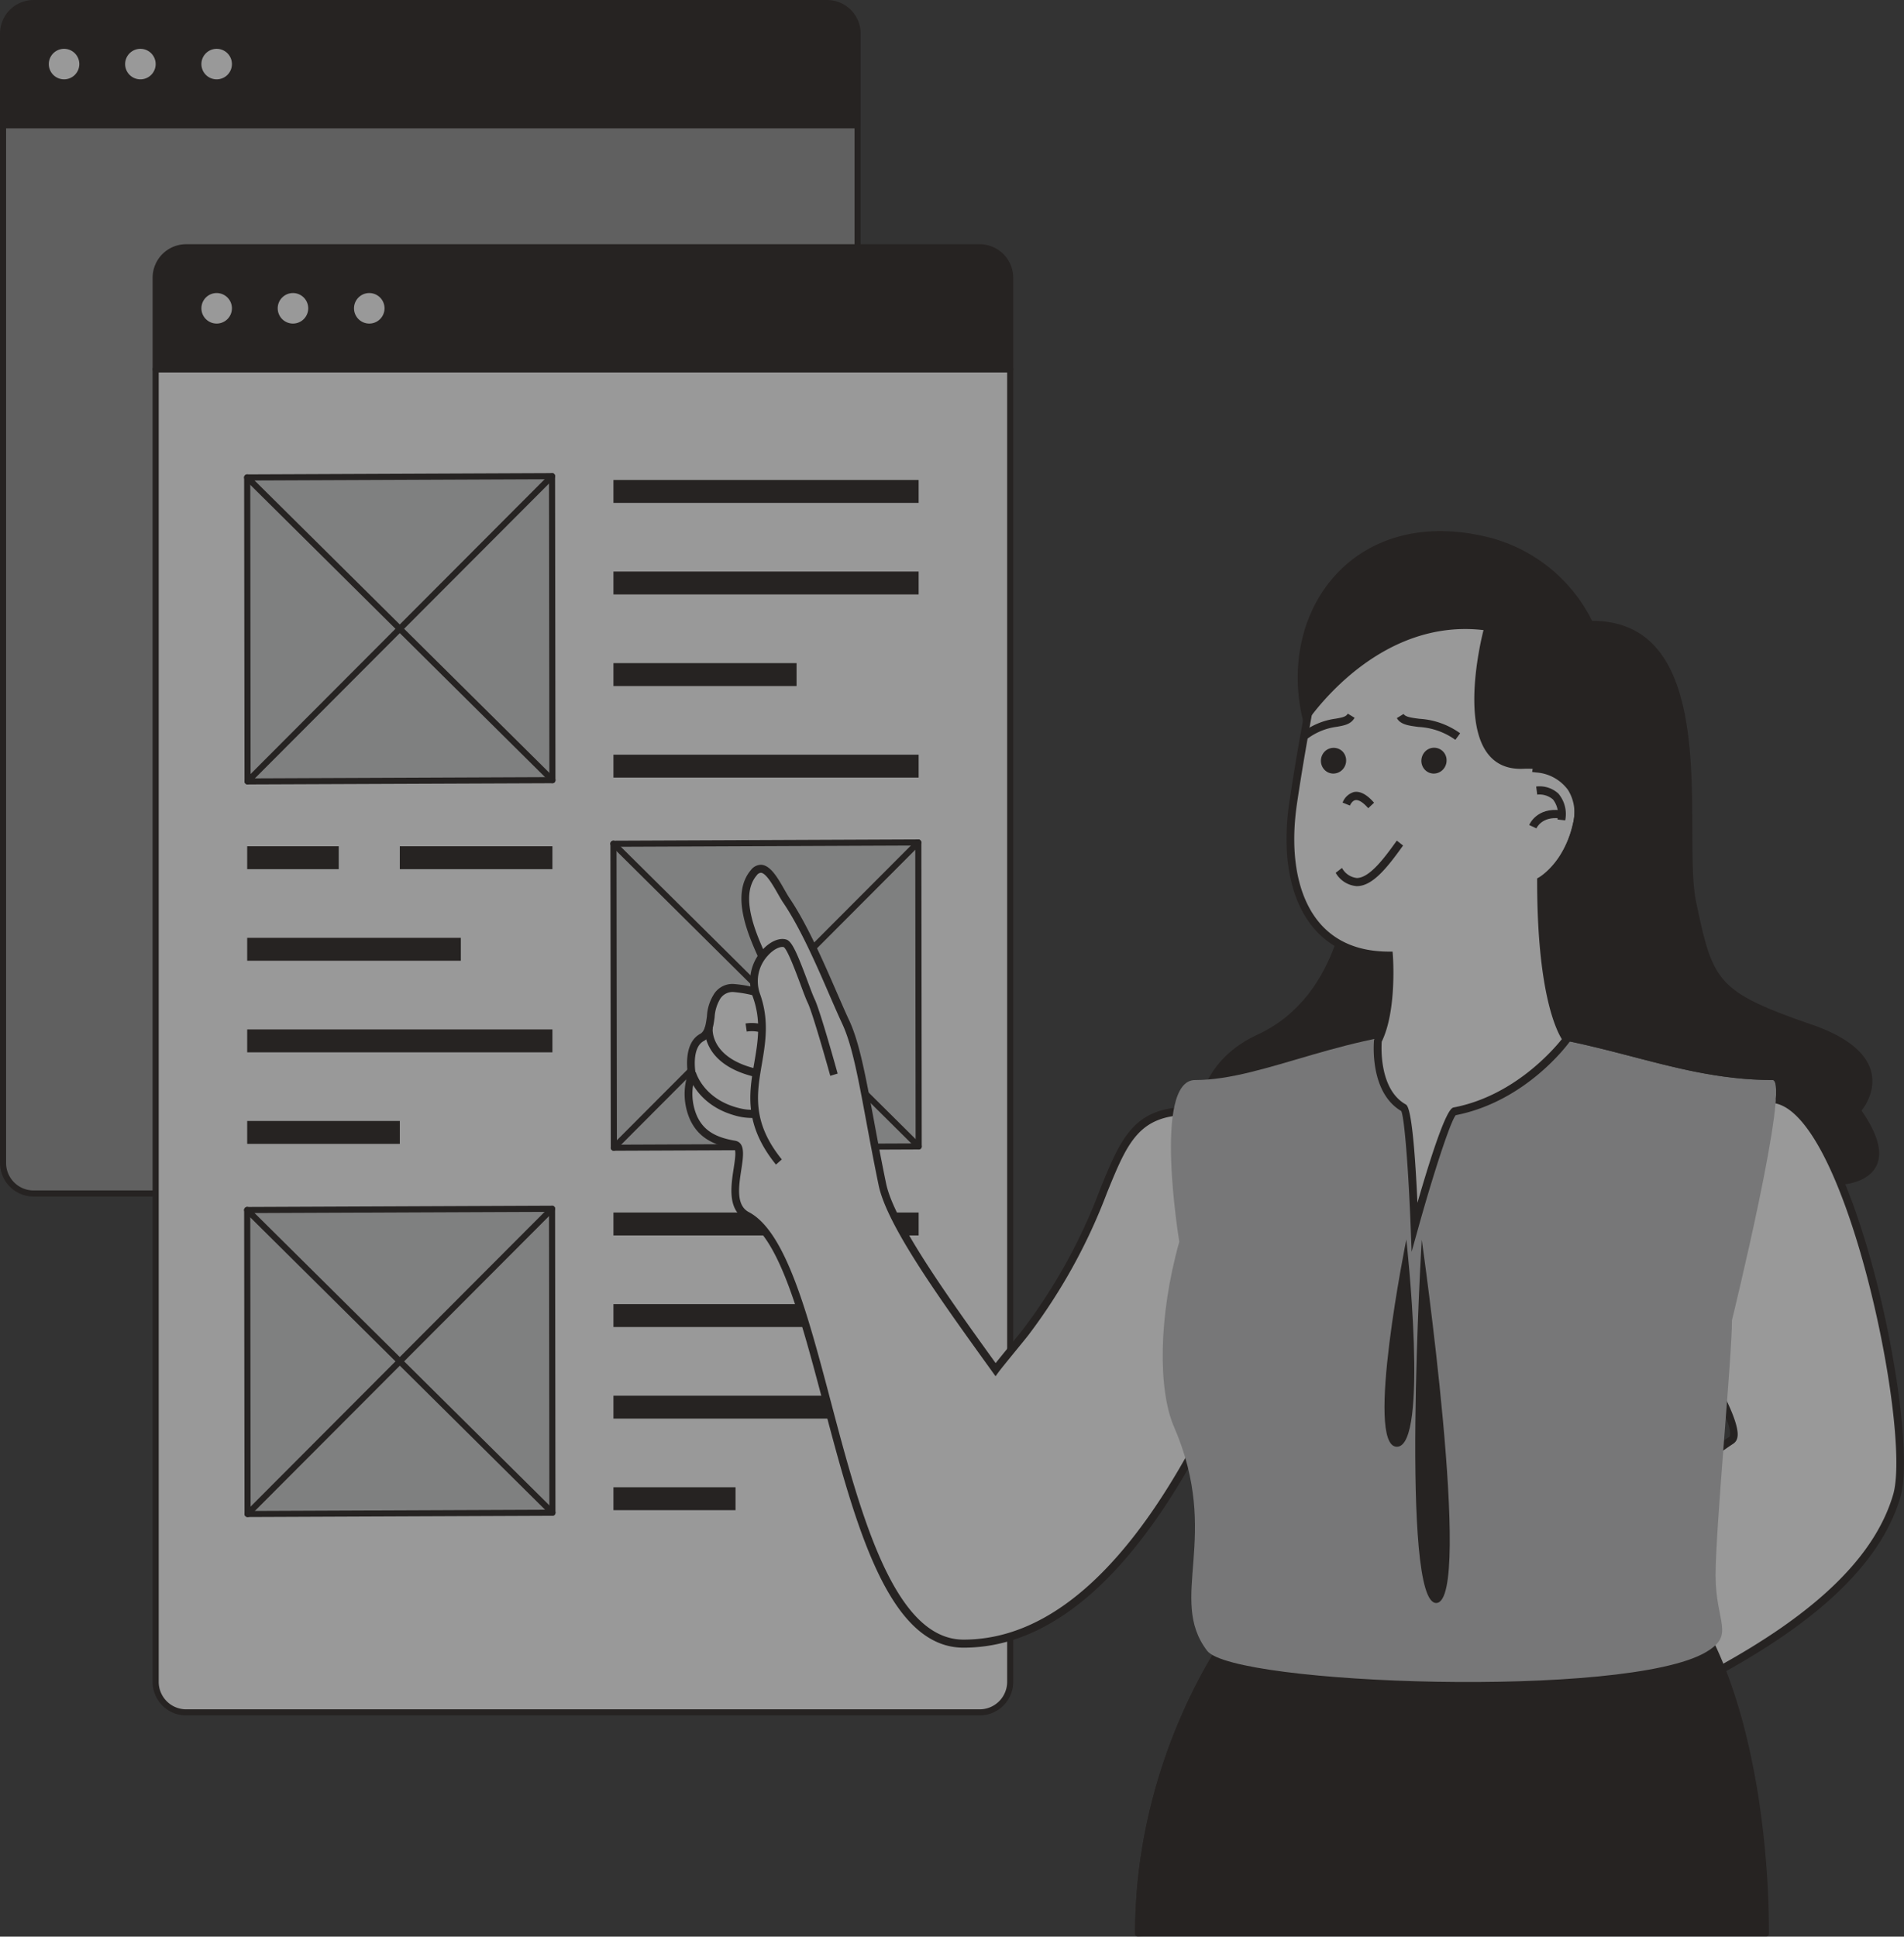 <?xml version="1.0" encoding="UTF-8"?>
<svg xmlns="http://www.w3.org/2000/svg" xmlns:xlink="http://www.w3.org/1999/xlink" width="295.074" height="300.092" viewBox="0 0 295.074 300.092">
  <rect x="0" y="0" width="295.074" height="300.092" fill="#333333" stroke="none"/>
  <defs>
    <clipPath id="clip-path">
      <rect id="長方形_151" data-name="長方形 151" width="295.074" height="300.092" fill="none"></rect>
    </clipPath>
  </defs>
  <g id="pro_top-02" transform="translate(0 0)" opacity="0.5">
    <g id="グループ_36" data-name="グループ 36" transform="translate(0 0.001)" clip-path="url(#clip-path)">
      <path id="パス_1148" data-name="パス 1148" d="M127.809,169.655H4.829A4.731,4.731,0,0,1,.1,164.926V4.1H132.538V164.926a4.731,4.731,0,0,1-4.729,4.729" transform="translate(0.372 15.282)" fill="#8d8e8e"></path>
      <path id="パス_1149" data-name="パス 1149" d="M128.181,170.5H5.2a5.207,5.207,0,0,1-5.2-5.2V4.477A.473.473,0,0,1,.468,4H132.911a.473.473,0,0,1,.468.472V165.295a5.207,5.207,0,0,1-5.2,5.2M.945,4.95V165.295A4.259,4.259,0,0,0,5.2,169.552H128.181a4.259,4.259,0,0,0,4.252-4.257V4.95Z" transform="translate(0 14.914)" fill="#1a1311"></path>
      <path id="パス_1150" data-name="パス 1150" d="M132.538,19.017H.1V4.83A4.728,4.728,0,0,1,4.829.1h122.98a4.728,4.728,0,0,1,4.729,4.729Z" transform="translate(0.372 0.374)" fill="#1a1311"></path>
      <path id="パス_1151" data-name="パス 1151" d="M132.911,19.861H.468A.473.473,0,0,1,0,19.389V5.2A5.207,5.207,0,0,1,5.2,0H128.181a5.207,5.207,0,0,1,5.2,5.2V19.389a.473.473,0,0,1-.468.472M.945,18.916H132.433V5.2A4.259,4.259,0,0,0,128.181.945H5.2A4.259,4.259,0,0,0,.945,5.2Z" transform="translate(0 -0.002)" fill="#1a1311"></path>
      <path id="パス_1152" data-name="パス 1152" d="M6.33,3.969A2.365,2.365,0,1,1,3.968,1.6,2.363,2.363,0,0,1,6.33,3.969" transform="translate(5.963 5.964)" fill="#fff"></path>
      <path id="パス_1153" data-name="パス 1153" d="M8.834,3.969A2.365,2.365,0,1,1,6.472,1.6,2.363,2.363,0,0,1,8.834,3.969" transform="translate(15.289 5.964)" fill="#fff"></path>
      <path id="パス_1154" data-name="パス 1154" d="M11.336,3.969A2.365,2.365,0,1,1,8.974,1.6a2.363,2.363,0,0,1,2.362,2.367" transform="translate(24.607 5.964)" fill="#fff"></path>
      <path id="パス_1155" data-name="パス 1155" d="M132.81,220.232H9.835A4.728,4.728,0,0,1,5.106,215.5V12.114H137.544V215.5a4.729,4.729,0,0,1-4.734,4.729" transform="translate(19.017 45.115)" fill="#fff"></path>
      <path id="パス_1156" data-name="パス 1156" d="M133.183,221.076H10.2a5.2,5.2,0,0,1-5.2-5.2V12.485a.473.473,0,0,1,.468-.472H137.917a.473.473,0,0,1,.468.472V215.874a5.2,5.2,0,0,1-5.2,5.2M5.951,12.963V215.874a4.259,4.259,0,0,0,4.252,4.257h122.98a4.26,4.26,0,0,0,4.257-4.257V12.963Z" transform="translate(18.644 44.738)" fill="#1a1311"></path>
      <path id="パス_1157" data-name="パス 1157" d="M137.544,27.026H5.106V12.839A4.728,4.728,0,0,1,9.835,8.11H132.81a4.729,4.729,0,0,1,4.734,4.729Z" transform="translate(19.017 30.202)" fill="#1a1311"></path>
      <path id="パス_1158" data-name="パス 1158" d="M137.917,27.876H5.474a.474.474,0,0,1-.468-.477V13.212a5.2,5.2,0,0,1,5.2-5.2h122.98a5.208,5.208,0,0,1,5.2,5.2V27.4a.474.474,0,0,1-.468.477M5.951,26.926H137.439V13.212a4.26,4.26,0,0,0-4.257-4.257H10.2a4.259,4.259,0,0,0-4.252,4.257Z" transform="translate(18.644 29.83)" fill="#1a1311"></path>
      <path id="パス_1159" data-name="パス 1159" d="M11.336,11.974A2.365,2.365,0,1,1,8.974,9.612a2.367,2.367,0,0,1,2.362,2.362" transform="translate(24.607 35.796)" fill="#fff"></path>
      <path id="パス_1160" data-name="パス 1160" d="M13.839,11.974a2.365,2.365,0,1,1-2.362-2.362,2.367,2.367,0,0,1,2.362,2.362" transform="translate(33.929 35.796)" fill="#fff"></path>
      <path id="パス_1161" data-name="パス 1161" d="M16.342,11.974A2.365,2.365,0,1,1,13.98,9.612a2.367,2.367,0,0,1,2.362,2.362" transform="translate(43.251 35.796)" fill="#fff"></path>
      <path id="パス_1162" data-name="パス 1162" d="M8.109,15.817l.057,47.1,47.244-.2-.057-47.1Z" transform="translate(30.202 58.166)" fill="#cccdcd"></path>
      <path id="パス_1163" data-name="パス 1163" d="M8.538,63.763a.477.477,0,0,1-.331-.137.454.454,0,0,1-.142-.335l-.057-47.1a.473.473,0,0,1,.468-.472l47.248-.2a.468.468,0,0,1,.335.137.488.488,0,0,1,.137.335L56.254,63.1a.474.474,0,0,1-.472.472Zm.42-47.1.052,46.157,46.3-.194-.057-46.157Z" transform="translate(29.828 57.792)" fill="#1a1311"></path>
      <path id="パス_1164" data-name="パス 1164" d="M55.782,63.41a.473.473,0,0,1-.331-.137l-47.3-46.9a.473.473,0,1,1,.666-.671l47.3,46.9a.47.47,0,0,1,0,.666.458.458,0,0,1-.331.142" transform="translate(29.828 57.952)" fill="#1a1311"></path>
      <path id="パス_1165" data-name="パス 1165" d="M8.494,63.764a.484.484,0,0,1-.335-.137.476.476,0,0,1,0-.671l47.187-47.3a.474.474,0,0,1,.671.671L8.825,63.627a.473.473,0,0,1-.331.137" transform="translate(29.872 57.791)" fill="#1a1311"></path>
      <path id="パス_1166" data-name="パス 1166" d="M20.123,27.831l.057,47.1,47.244-.2-.057-47.1Z" transform="translate(74.946 102.91)" fill="#cccdcd"></path>
      <path id="パス_1167" data-name="パス 1167" d="M20.548,75.777a.457.457,0,0,1-.331-.137.449.449,0,0,1-.137-.335l-.057-47.1a.47.47,0,0,1,.468-.472l47.244-.2a.42.42,0,0,1,.335.137.48.48,0,0,1,.142.335l.057,47.1a.474.474,0,0,1-.472.472l-47.244.2Zm.42-47.1.057,46.157,46.3-.194-.057-46.157Z" transform="translate(74.577 102.537)" fill="#1a1311"></path>
      <path id="パス_1168" data-name="パス 1168" d="M67.793,75.423a.453.453,0,0,1-.331-.137l-47.3-46.9a.473.473,0,1,1,.666-.671l47.3,46.9a.47.47,0,0,1-.331.808" transform="translate(74.575 102.692)" fill="#1a1311"></path>
      <path id="パス_1169" data-name="パス 1169" d="M20.5,75.778a.472.472,0,0,1-.331-.808l47.187-47.3a.473.473,0,0,1,.666.671L20.84,75.641a.484.484,0,0,1-.335.137" transform="translate(74.62 102.536)" fill="#1a1311"></path>
      <path id="パス_1170" data-name="パス 1170" d="M8.109,39.844l.057,47.1,47.244-.194-.057-47.107Z" transform="translate(30.202 147.654)" fill="#cccdcd"></path>
      <path id="パス_1171" data-name="パス 1171" d="M8.538,87.791a.476.476,0,0,1-.472-.472l-.057-47.1a.473.473,0,0,1,.468-.472l47.248-.2a.468.468,0,0,1,.472.472l.057,47.107a.47.47,0,0,1-.472.468Zm.42-47.1.052,46.157,46.3-.194L55.253,40.5Z" transform="translate(29.828 147.281)" fill="#1a1311"></path>
      <path id="パス_1172" data-name="パス 1172" d="M55.782,87.437a.453.453,0,0,1-.331-.137L8.151,40.4a.473.473,0,1,1,.666-.671l47.3,46.9a.472.472,0,0,1-.331.808" transform="translate(29.828 147.437)" fill="#1a1311"></path>
      <path id="パス_1173" data-name="パス 1173" d="M8.494,87.792a.484.484,0,0,1-.335-.137.476.476,0,0,1,0-.671l47.187-47.3a.474.474,0,0,1,.671.671L8.825,87.655a.473.473,0,0,1-.331.137" transform="translate(29.872 147.28)" fill="#1a1311"></path>
      <rect id="長方形_137" data-name="長方形 137" width="47.3" height="3.548" transform="translate(95.068 88.563)" fill="#1a1311"></rect>
      <rect id="長方形_138" data-name="長方形 138" width="28.379" height="3.548" transform="translate(95.068 102.755)" fill="#1a1311"></rect>
      <rect id="長方形_139" data-name="長方形 139" width="47.3" height="3.548" transform="translate(95.068 74.376)" fill="#1a1311"></rect>
      <rect id="長方形_140" data-name="長方形 140" width="47.3" height="3.548" transform="translate(95.068 116.942)" fill="#1a1311"></rect>
      <rect id="長方形_141" data-name="長方形 141" width="23.65" height="3.548" transform="translate(61.96 131.134)" fill="#1a1311"></rect>
      <rect id="長方形_142" data-name="長方形 142" width="14.187" height="3.548" transform="translate(38.31 131.134)" fill="#1a1311"></rect>
      <rect id="長方形_143" data-name="長方形 143" width="33.108" height="3.548" transform="translate(38.31 145.322)" fill="#1a1311"></rect>
      <rect id="長方形_144" data-name="長方形 144" width="47.3" height="3.548" transform="translate(38.31 159.514)" fill="#1a1311"></rect>
      <rect id="長方形_145" data-name="長方形 145" width="23.65" height="3.548" transform="translate(38.31 173.701)" fill="#1a1311"></rect>
      <rect id="長方形_146" data-name="長方形 146" width="14.187" height="3.548" transform="translate(128.182 187.888)" fill="#1a1311"></rect>
      <rect id="長方形_147" data-name="長方形 147" width="23.65" height="3.548" transform="translate(95.068 187.888)" fill="#1a1311"></rect>
      <rect id="長方形_148" data-name="長方形 148" width="47.3" height="3.548" transform="translate(95.068 202.08)" fill="#1a1311"></rect>
      <rect id="長方形_149" data-name="長方形 149" width="47.3" height="3.548" transform="translate(95.068 216.272)" fill="#1a1311"></rect>
      <rect id="長方形_150" data-name="長方形 150" width="18.921" height="3.548" transform="translate(95.068 230.459)" fill="#1a1311"></rect>
      <path id="パス_1174" data-name="パス 1174" d="M100.259,66.017c-14.268,0-9.439,13.4-25.4,34.266-.827,1.082-3.926,4.786-4.687,5.82C62.507,95.459,53.918,83.6,52.628,77.388c-2.485-12.024-3.458-20.4-5.683-25.143S41.4,38.809,37.8,33.476c-1.351-2-3.17-6.628-5.088-4.375-3.208,3.751.217,10.559,1.649,13.772A51.811,51.811,0,0,0,39.56,51a12.142,12.142,0,0,0-5.372-3.076c-5.055-1.441-5.976-1.271-7.271.52s-.449,5.206-2.235,6.17c-2.428,1.309-1.578,5.726-1.578,5.726a9.259,9.259,0,0,0,.274,6.784c1.058,2.244,2.891,3.543,6.3,4.115,2.461.411-2.216,8.8,1.989,11.017C44.512,89,45.5,148.571,65.214,148.571c11.362,0,24.694-8.126,37.748-33.808,14.272-28.082,12.916-48.746-2.7-48.746" transform="translate(84.114 106.127)" fill="#fff"></path>
      <path id="パス_1175" data-name="パス 1175" d="M100.732,65.885c-8.679,0-10.644,4.809-13.894,12.77a85.887,85.887,0,0,1-11.967,21.732c-.378.491-1.224,1.531-2.112,2.608-.77.94-1.559,1.909-2.1,2.589C63.263,95.308,54.92,83.7,53.682,77.748c-.751-3.642-1.375-6.983-1.918-9.935-1.3-6.95-2.23-11.972-3.808-15.354-.567-1.209-1.2-2.679-1.9-4.285-2.046-4.7-4.583-10.549-7.294-14.57-.269-.392-.553-.9-.86-1.431-1.02-1.786-2.173-3.808-3.647-3.808a2,2,0,0,0-1.521.813c-3.255,3.822-.321,10.3,1.257,13.786l.3.661a36.257,36.257,0,0,0,3.047,5.187,13.905,13.905,0,0,0-2.523-.992,19.468,19.468,0,0,0-4.852-.987,3.391,3.391,0,0,0-3.052,1.729,7,7,0,0,0-.992,3.279c-.175,1.247-.321,2.329-1.039,2.721-2.518,1.351-2.06,5.3-1.918,6.213a9.824,9.824,0,0,0,.354,7.12c1.176,2.494,3.255,3.869,6.742,4.45.463.08.208,1.743,0,3.08-.416,2.7-.983,6.406,1.819,7.88,5.263,2.759,8.565,15.264,12.071,28.5,4.923,18.619,10.011,37.875,21.737,37.875,13.88,0,26.759-11.485,38.277-34.134,9.652-19,12.51-35.381,7.644-43.809-2.211-3.831-5.972-5.853-10.875-5.853m2.178,49.077c-11.3,22.214-23.816,33.472-37.223,33.472-10.819,0-16.011-19.63-20.589-36.959C41.526,97.963,38.149,85.2,32.413,82.189c-2.022-1.063-1.568-3.987-1.172-6.572.331-2.173.652-4.228-.992-4.5-3.1-.52-4.857-1.644-5.853-3.77a8.622,8.622,0,0,1-.265-6.274L24.2,60.9l-.033-.184c-.009-.043-.728-3.973,1.271-5.05,1.261-.68,1.465-2.187,1.668-3.647a6.2,6.2,0,0,1,.761-2.7,2.275,2.275,0,0,1,2.1-1.238,18.716,18.716,0,0,1,4.54.945,11.736,11.736,0,0,1,5.1,2.9L40.5,51.1a51.743,51.743,0,0,1-5.126-8l-.3-.666c-1.465-3.222-4.181-9.222-1.441-12.43a.9.9,0,0,1,.624-.4c.8,0,1.894,1.928,2.622,3.2.321.562.624,1.1.912,1.512,2.641,3.921,5.164,9.713,7.176,14.367.7,1.611,1.351,3.094,1.918,4.318,1.512,3.231,2.433,8.187,3.709,15.042.548,2.957,1.172,6.3,1.928,9.964,1.294,6.246,9.425,17.532,17.286,28.45l.836,1.162.477-.652c.406-.553,1.5-1.88,2.551-3.175.893-1.091,1.753-2.14,2.131-2.636A88.1,88.1,0,0,0,87.934,79.146c3.165-7.753,4.909-12.014,12.8-12.014,4.526,0,7.842,1.762,9.855,5.249,4.644,8.05,1.776,23.971-7.677,42.581" transform="translate(83.641 105.636)" fill="#1a1311"></path>
      <path id="パス_1176" data-name="パス 1176" d="M29.44,33.636l.184,1.252a4.968,4.968,0,0,1,5.112,2.466,2.567,2.567,0,0,1,.2,2.721c-.652.883-2.315,1.025-4.554.383-6.373-1.809-6.052-5.91-6.038-6.085l-1.214-.137c-.024.213-.491,5.329,6.931,7.45a9.98,9.98,0,0,0,2.759.435,3.545,3.545,0,0,0,3.08-1.276,3.815,3.815,0,0,0-.118-4.139,6.145,6.145,0,0,0-6.345-3.071" transform="translate(86.104 124.963)" fill="#1a1311"></path>
      <path id="パス_1177" data-name="パス 1177" d="M33.978,36.777c.26.694.761,2.7-.038,3.633-.6.7-1.951.775-3.912.217-5.093-1.45-6.231-5.305-6.279-5.461l-1.172.345c.057.189,1.342,4.691,7.139,6.345a9.523,9.523,0,0,0,2.537.406,3.246,3.246,0,0,0,2.594-1.006c1.465-1.7.317-4.809.26-4.942Z" transform="translate(84.089 130.969)" fill="#1a1311"></path>
      <path id="パス_1178" data-name="パス 1178" d="M29.583,30.989c-2.027-.6-6.109,3.5-4.479,7.979,3.43,9.449-4.739,15.685,3.505,25.9l8.542-13.531S34.458,41.642,33.617,39.9s-2.967-8.6-4.035-8.915" transform="translate(92.098 115.19)" fill="#fff"></path>
      <path id="パス_1179" data-name="パス 1179" d="M33.557,37.415c-1.715-4.6-2.476-6.279-3.34-6.534-1.091-.326-2.57.331-3.765,1.687a7.142,7.142,0,0,0-1.441,7.11c1.37,3.765.827,6.935.255,10.3-.808,4.71-1.644,9.586,3.359,15.779l.907-.8c-4.635-5.745-3.888-10.124-3.094-14.759.576-3.378,1.172-6.874-.307-10.961a5.818,5.818,0,0,1,1.2-5.825c.959-1.091,2.022-1.507,2.509-1.351.576.373,1.89,3.907,2.6,5.806.444,1.2.831,2.239,1.106,2.806C34.2,42.007,36.117,48.664,37.043,52l1.143-.345c-.109-.4-2.712-9.77-3.567-11.542-.25-.515-.628-1.531-1.063-2.7" transform="translate(91.629 114.703)" fill="#1a1311"></path>
      <path id="パス_1180" data-name="パス 1180" d="M127.817,36.044c-8.679,0-25.625,15.973-18.756,28.37,0,0,15.694,22.535,12.68,24.515-13.989,9.189-34.03,32.352-38.815,36.245-8.145,6.633-26.164-3.926-31.989,4.663s-11.579,9.586-11.579,16.979c0,6.316,20.093,8.192,22.9,3.2,2.438-4.337,7.323-6.449,20.334-8.475,4.082-.633,4.294.326,10.625-3.633,10.068-6.312,47.716-18.416,54.165-40.356,2.939-10.016-7.408-61.507-19.564-61.507" transform="translate(146.584 134.239)" fill="#fff"></path>
      <path id="パス_1181" data-name="パス 1181" d="M128.283,35.912c-5.726,0-14.329,6.444-18.392,13.8-2.159,3.9-4.063,9.756-.846,15.562C114.53,73.145,122.5,85.882,121.98,88.7a.31.31,0,0,1-.09.189c-9.727,6.387-22.375,19.507-30.751,28.19-3.723,3.865-6.661,6.912-8.116,8.093-1.833,1.5-4.356,2.2-7.942,2.2a65.665,65.665,0,0,1-7.55-.614,64.594,64.594,0,0,0-7.384-.609c-2.854,0-6.912.4-9.231,3.817a44.083,44.083,0,0,1-6.288,7.238c-3.009,2.953-5.4,5.287-5.4,10.105,0,4.6,8.494,6.671,14.523,6.671,2.32,0,7.88-.307,9.487-3.161,2.362-4.209,7.2-6.2,19.908-8.178.888-.137,1.6-.2,2.216-.25,2.315-.2,3.586-.307,8.622-3.463a111.247,111.247,0,0,1,10.271-5.159c15.557-7.28,39.085-18.283,44.154-35.546,2.528-8.617-4.105-44.6-13.257-57.5-2.268-3.194-4.578-4.809-6.874-4.809m18.992,61.946c-4.909,16.729-28.134,27.59-43.507,34.776a111.91,111.91,0,0,0-10.394,5.23c-4.8,3-5.972,3.1-8.1,3.288-.647.052-1.375.118-2.3.26-13.138,2.046-18.179,4.181-20.764,8.778-.879,1.573-4.12,2.546-8.452,2.546-6.435,0-13.327-2.183-13.327-5.428,0-4.28,2-6.241,5.022-9.2a45.613,45.613,0,0,0,6.439-7.427c1.545-2.277,4.091-3.293,8.258-3.293a62.943,62.943,0,0,1,7.252.6,66.225,66.225,0,0,0,7.682.624c3.86,0,6.619-.78,8.683-2.457,1.5-1.228,4.465-4.3,8.216-8.192,8.339-8.646,20.934-21.708,30.548-28.02a1.47,1.47,0,0,0,.619-1.006c.789-4.252-11.707-22.351-13.1-24.349-2.9-5.23-1.124-10.644.874-14.263,4.3-7.762,12.6-13.172,17.362-13.172,1.9,0,3.888,1.45,5.91,4.3,8.783,12.378,15.5,48.193,13.082,56.4" transform="translate(146.118 133.747)" fill="#1a1311"></path>
      <path id="パス_1182" data-name="パス 1182" d="M52.192,56.977s-14.858,19-14.858,47.371h97.289c0-16.46-3.231-39.321-12.666-51.916Z" transform="translate(139.045 195.274)" fill="#1a1311"></path>
      <path id="パス_1183" data-name="パス 1183" d="M135,105.192H37.7a.47.47,0,0,1-.468-.472c0-28.214,14.806-47.47,14.957-47.659a.446.446,0,0,1,.34-.18L122.3,52.336l.028,0a.481.481,0,0,1,.383.189c9.411,12.562,12.761,35.2,12.761,52.2a.471.471,0,0,1-.472.472m-96.816-.945h96.344c-.061-16.7-3.35-38.655-12.42-50.952L52.811,57.807A83.327,83.327,0,0,0,38.18,104.247" transform="translate(138.677 194.897)" fill="#1a1311"></path>
      <path id="パス_1184" data-name="パス 1184" d="M37.334,104.347s61.861-3.316,87.868-51.916l-73.01,4.545s-14.858,19-14.858,47.371" transform="translate(139.045 195.27)" fill="#1a1311"></path>
      <path id="パス_1185" data-name="パス 1185" d="M37.706,105.193a.467.467,0,0,1-.472-.472c0-28.214,14.811-47.47,14.957-47.664a.488.488,0,0,1,.345-.18l73.01-4.545a.425.425,0,0,1,.42.217.457.457,0,0,1,.019.477C100.153,101.3,38.349,105.16,37.73,105.193Zm15.1-47.385C51.379,59.73,38.344,78,38.179,104.21c5.9-.463,62-6.066,86.569-50.881Z" transform="translate(138.673 194.901)" fill="#1a1311"></path>
      <path id="パス_1186" data-name="パス 1186" d="M62.559,29.042S62.044,46,48.617,52.172,38.219,74.755,45.3,74.755c0,0-.146,8.731,6.208,8.731s4.824-30.775,16.677-30.775c4.7,0,1.181-22.11,1.181-22.11Z" transform="translate(146.239 108.161)" fill="#1a1311"></path>
      <path id="パス_1187" data-name="パス 1187" d="M132.659,41.585c-16.474,0-28.3-7.814-48.255-7.814-17.542,0-30.345,7.814-41.239,7.814-6.619,0-2.452,25.053-2.452,25.053-3.269,11.65-3.288,22.989-.817,28.691,7.4,17.06-1.072,26.579,5.131,34.691,4.044,5.272,65.012,7.464,77.3.217,4.6-2.707,1.5-4.516,1.5-11.9s2.537-33.831,2.537-39.538c0,0,9.137-37.214,6.293-37.214" transform="translate(142.049 125.773)" fill="#bcbcbd"></path>
      <path id="パス_1188" data-name="パス 1188" d="M80.487,45.633S83.606,28.7,76.1,22.545,48,20.556,45.924,32.419c-.723,4.1-2.046,10.913-3.165,18.515C40.978,63,44.549,74.627,57.6,74.627c0,0,.638,8.49-1.715,13.162,0,0-.765,7.734,4.006,10.431,1.006.562,1.672,18.458,1.672,18.458S66.5,99,67.751,98.764C78.6,96.68,85.132,87.586,85.132,87.586s-3.973-4.616-3.973-24.557c0,0,4.1-2.3,5.523-8.693,1.054-4.71-1.583-8.164-6.194-8.7" transform="translate(157.658 73.451)" fill="#fff"></path>
      <path id="パス_1189" data-name="パス 1189" d="M81.657,45.6c.5-3.231,2.239-17.353-4.705-23.05-2.329-1.909-5.948-2.957-10.2-2.957-9.033,0-19.441,4.625-20.943,13.2-.165.954-.368,2.065-.6,3.293-.718,3.973-1.71,9.406-2.575,15.241-1.2,8.173.09,15.047,3.642,19.37,2.646,3.217,6.425,4.909,11.235,5.031.085,1.951.217,8.485-1.687,12.26l-.066.227c-.028.331-.737,8.074,4.219,10.984.539,1.157,1.157,9.968,1.46,17.99l.146,3.827,1.025-3.676c2.2-7.918,4.961-16.521,5.82-17.5C79.332,97.7,85.814,88.827,86.084,88.449l.288-.4-.312-.383c-.038-.043-3.779-4.781-3.827-23.8,1.025-.7,4.247-3.274,5.5-8.9a7.866,7.866,0,0,0-.95-6.25A7.661,7.661,0,0,0,81.657,45.6m4.918,9.085c-1.342,6.024-5.187,8.263-5.22,8.287l-.317.18v.368c0,16.96,2.863,22.994,3.827,24.538-1.337,1.672-7.465,8.8-16.748,10.583-.368.071-1.441.274-5.631,14.778-.666-14.6-1.535-15.085-1.828-15.255-4.068-2.3-3.77-8.773-3.709-9.709,2.343-4.791,1.757-13.035,1.729-13.389l-.043-.572h-.553c-4.71,0-8.376-1.55-10.894-4.6-3.321-4.039-4.516-10.564-3.364-18.373.86-5.811,1.847-11.235,2.565-15.2.227-1.233.425-2.339.6-3.3,1.337-7.63,11.1-12.189,19.771-12.189,3.978,0,7.337.959,9.458,2.688C83.339,29.37,80.41,45.84,80.377,46l-.118.661.638.076A6.672,6.672,0,0,1,85.81,49.43a6.58,6.58,0,0,1,.765,5.253" transform="translate(157.183 72.962)" fill="#1a1311"></path>
      <path id="パス_1190" data-name="パス 1190" d="M46.871,23.417l-1.049.643c.562,1.006,1.791,1.167,3.345,1.37a10.756,10.756,0,0,1,5.721,2l.742-1.016a12.009,12.009,0,0,0-6.312-2.244c-1.172-.151-2.183-.279-2.447-.751" transform="translate(170.658 87.211)" fill="#1a1311"></path>
      <path id="パス_1191" data-name="パス 1191" d="M48.021,24.187a10.879,10.879,0,0,0-5.334,2.263l.732,1.011a9.7,9.7,0,0,1,4.809-2.022c1.157-.208,2.154-.387,2.717-1.389l-1.054-.643c-.26.472-.789.591-1.871.78" transform="translate(158.982 87.174)" fill="#1a1311"></path>
      <path id="パス_1192" data-name="パス 1192" d="M45.79,26.007a2.68,2.68,0,0,0-1.748,1.635l1.134.458c.009-.009.3-.742.846-.841.506-.09,1.209.35,1.994,1.252l.9-.85c-1.11-1.28-2.164-1.843-3.128-1.654" transform="translate(164.029 96.725)" fill="#1a1311"></path>
      <path id="パス_1193" data-name="パス 1193" d="M47.132,25.1a1.4,1.4,0,0,0,.038,1.946,1.323,1.323,0,0,0,1.894-.08,1.381,1.381,0,0,0-.033-1.942,1.328,1.328,0,0,0-1.9.076" transform="translate(174.134 91.833)" fill="#1a1311"></path>
      <path id="パス_1194" data-name="パス 1194" d="M47.174,25.14a2.105,2.105,0,0,0-.548,1.46,2.005,2.005,0,0,0,.609,1.389,1.882,1.882,0,0,0,1.318.529,1.962,1.962,0,0,0,1.431-.633,2.04,2.04,0,0,0,.548-1.45,1.933,1.933,0,0,0-3.359-1.294m1.932,1.866a.75.75,0,0,1-1.049.047.689.689,0,0,1-.217-.491.771.771,0,0,1,.208-.543.8.8,0,0,1,.562-.241.69.69,0,0,1,.487.194.753.753,0,0,1,.222.5.8.8,0,0,1-.213.539" transform="translate(173.652 91.351)" fill="#1a1311"></path>
      <path id="パス_1195" data-name="パス 1195" d="M43.831,25.1a1.405,1.405,0,0,0,.043,1.946,1.328,1.328,0,0,0,1.9-.08,1.39,1.39,0,0,0-.043-1.942,1.328,1.328,0,0,0-1.9.076" transform="translate(161.863 91.833)" fill="#1a1311"></path>
      <path id="パス_1196" data-name="パス 1196" d="M43.88,25.14a2.063,2.063,0,0,0-.548,1.46,2.005,2.005,0,0,0,.609,1.389,1.873,1.873,0,0,0,1.318.529,1.97,1.97,0,0,0,1.431-.633,2.047,2.047,0,0,0,.548-1.46,1.994,1.994,0,0,0-.609-1.384,1.97,1.97,0,0,0-2.75.1m1.937,1.866a.756.756,0,0,1-1.054.047.685.685,0,0,1-.213-.491.761.761,0,0,1,.2-.543.8.8,0,0,1,.567-.241.69.69,0,0,1,.487.194.727.727,0,0,1,.217.5.79.79,0,0,1-.2.539" transform="translate(161.38 91.351)" fill="#1a1311"></path>
      <path id="パス_1197" data-name="パス 1197" d="M50.392,25.823l.161,1.252a3.229,3.229,0,0,1,2.438.746,3.734,3.734,0,0,1,.7,3.109l1.2.137a4.917,4.917,0,0,0-1.063-4.157,4.312,4.312,0,0,0-3.444-1.087" transform="translate(187.678 96.054)" fill="#1a1311"></path>
      <path id="パス_1198" data-name="パス 1198" d="M50.164,28.9l1.11.52c.038-.085.874-1.89,3.6-1.545l.146-1.257c-3.694-.458-4.814,2.173-4.861,2.282" transform="translate(186.829 98.938)" fill="#1a1311"></path>
      <path id="パス_1199" data-name="パス 1199" d="M122.243,93.893c-14.745-5.126-15.326-6.6-17.938-19.063-2.211-10.45,4.346-43.507-16.11-43.507A24.685,24.685,0,0,0,72.037,18.35c-20.99-5.126-33.189,11.825-28.45,29.23,0,0,.094-.151.269-.42,1.786-2.575,11.99-16.219,27.51-14.4,0,0-5.868,22.011,6.17,21.491,10.847-.463,9.4,10.554,2.74,17.343,0,19.942,3.978,24.562,3.978,24.562s-.066.085-.184.217c11.343,2.282,20.575,6.1,32.093,6.1.5,0,.633,1.139.5,3.014,3.6.657,7.006,5.7,9.931,12.685.534.3.813.454.813.454s9.921-.813,2.542-11.414c0,0,7.058-8.2-7.705-13.327" transform="translate(158.545 64.877)" fill="#1a1311"></path>
      <path id="パス_1200" data-name="パス 1200" d="M47.088,33.364h0a2.981,2.981,0,0,1-2.291-1.559l-.978.756a4.111,4.111,0,0,0,3.265,2.065h.009c2.447,0,4.7-2.849,7.172-6.293l-.973-.761c-1.753,2.443-4.162,5.792-6.2,5.792" transform="translate(163.179 102.686)" fill="#1a1311"></path>
      <path id="パス_1201" data-name="パス 1201" d="M47.334,72.768c5.05,0,1.469-32.112,1.469-32.112s-6.52,32.112-1.469,32.112" transform="translate(169.146 151.415)" fill="#1a1311"></path>
      <path id="パス_1202" data-name="パス 1202" d="M49.729,96.953c5.688-.435-2.3-56.291-2.3-56.291s-3.4,56.73,2.3,56.291" transform="translate(172.907 151.438)" fill="#1a1311"></path>
    </g>
  </g>
</svg>
